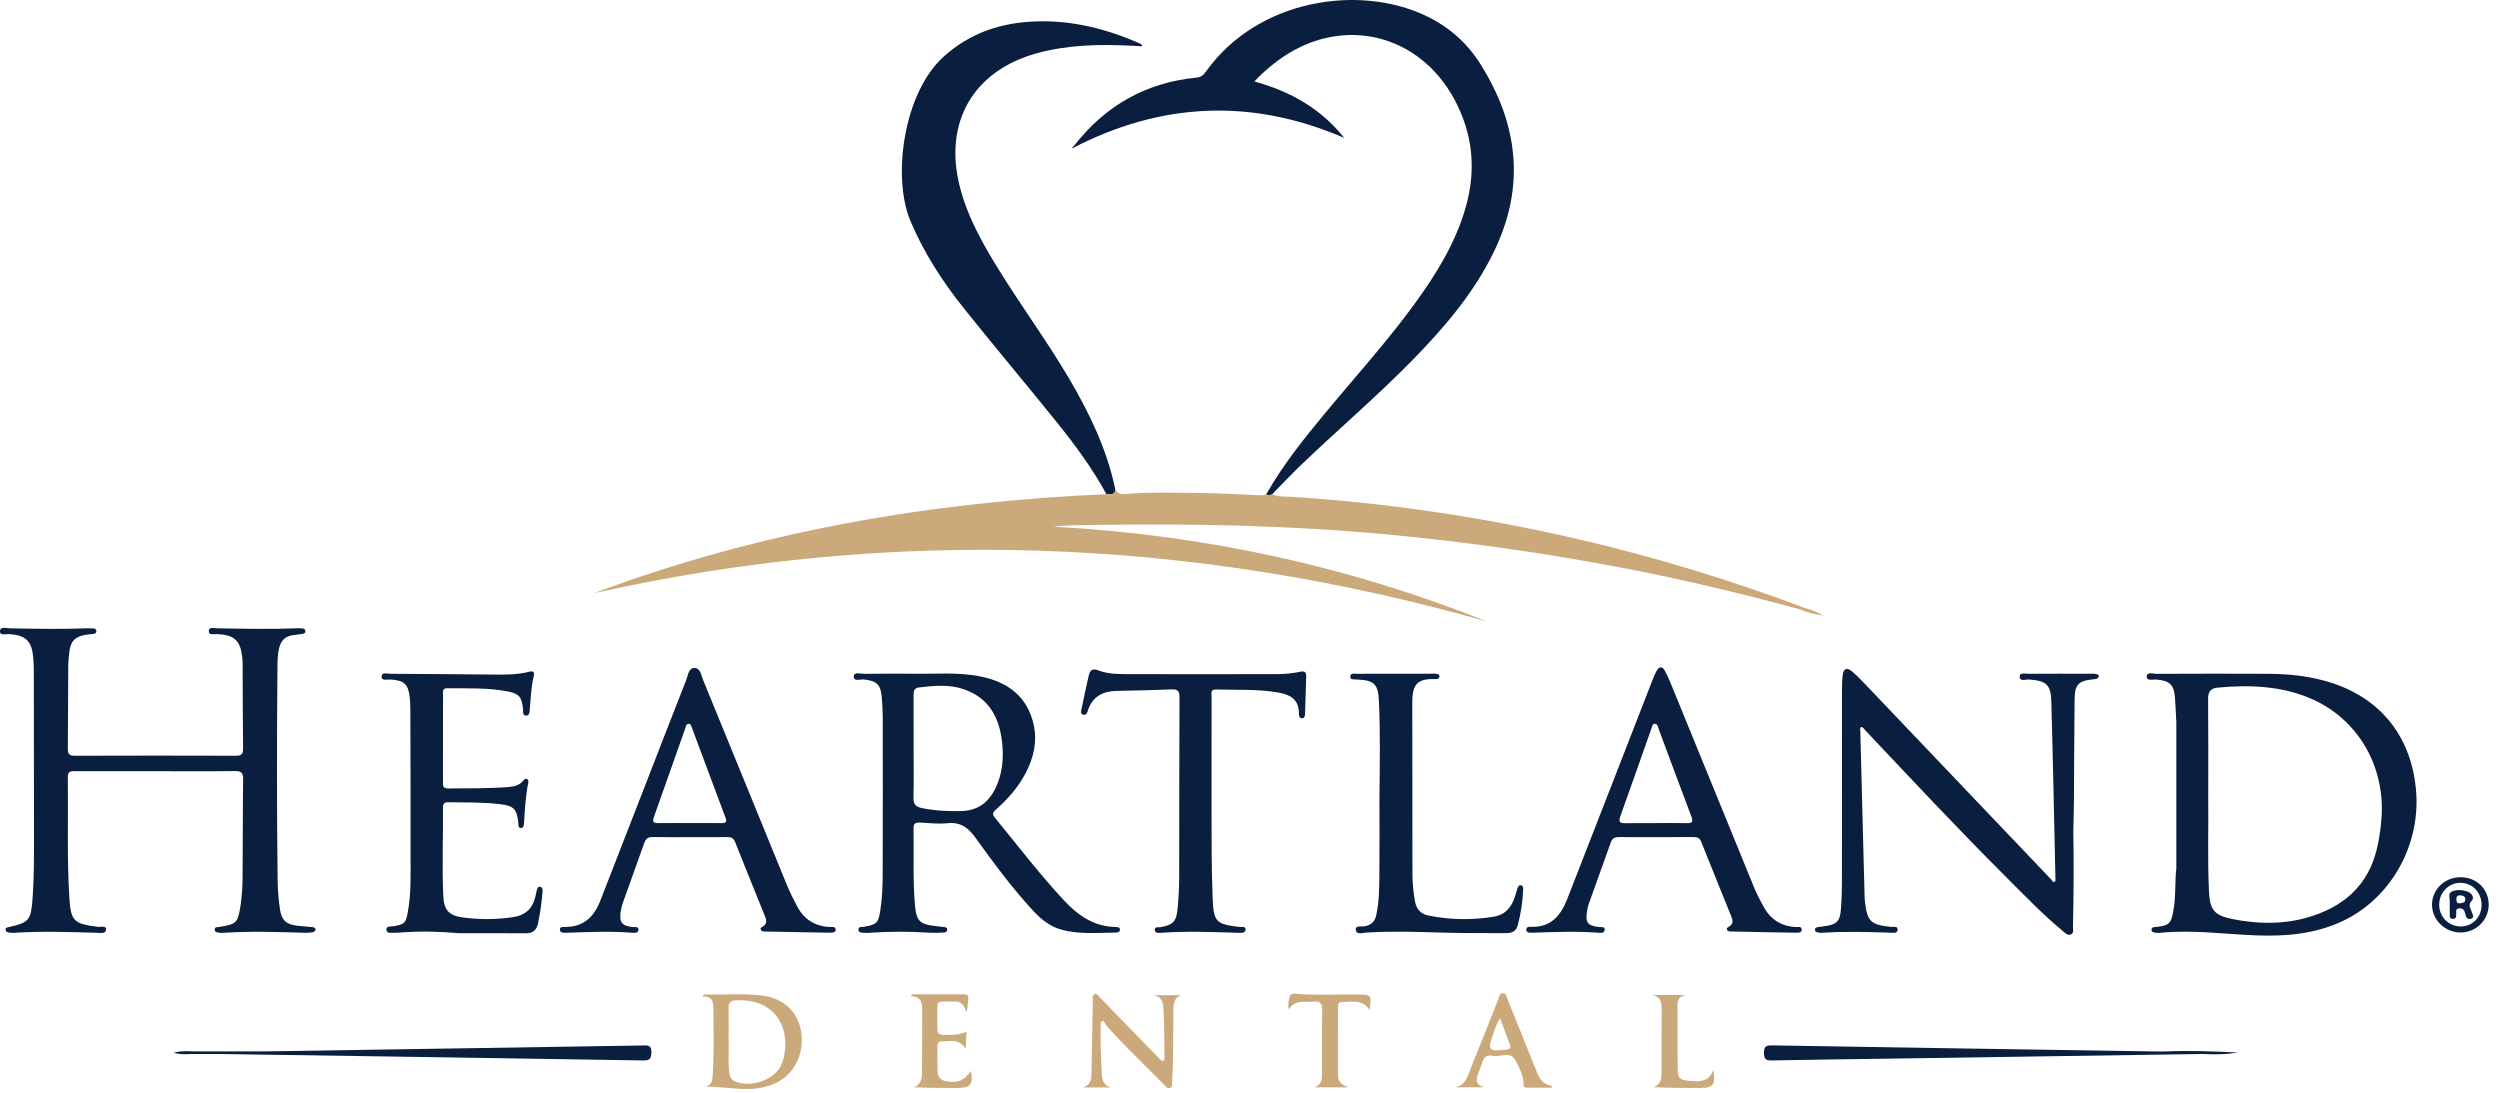 <svg width="167" height="73" viewBox="0 0 167 73" fill="none" xmlns="http://www.w3.org/2000/svg">
<g clip-path="url(#clip0_7306_5361)">
<g clip-path="url(#clip1_7306_5361)">
<path d="M71.786 9.692C71.725 9.768 71.597 9.837 71.63 9.907C77.603 6.806 83.649 6.56 89.791 9.21C88.282 7.299 86.234 6.11 83.796 5.444C83.952 5.279 84.058 5.158 84.174 5.049C84.646 4.602 85.144 4.187 85.682 3.821C89.769 1.037 94.809 2.282 97.153 6.638C98.394 8.945 98.623 11.348 97.909 13.849C97.216 16.275 95.903 18.376 94.43 20.387C92.595 22.89 90.513 25.191 88.534 27.577C87.104 29.302 85.703 31.049 84.591 33.005C84.723 33.154 84.856 33.075 84.989 33.005C85.615 32.369 86.225 31.717 86.869 31.099C89.363 28.704 92.003 26.465 94.418 23.988C96.476 21.878 98.385 19.651 99.709 16.986C100.7 14.991 101.246 12.895 101.102 10.645C100.953 8.333 100.127 6.264 98.917 4.319C98.007 2.857 96.772 1.776 95.219 1.042C90.799 -1.047 84.057 -0.086 80.577 4.753C80.413 4.981 80.261 5.151 79.932 5.184C76.571 5.51 73.864 7.036 71.788 9.691L71.786 9.692Z" fill="#0A1E3F"/>
<path d="M64.383 20.591C66.417 23.139 68.521 25.631 70.566 28.172C71.797 29.701 72.969 31.277 73.907 33.011C74.179 32.994 74.542 33.112 74.485 32.615C73.921 29.964 72.758 27.563 71.393 25.249C69.957 22.816 68.285 20.535 66.794 18.138C65.677 16.344 64.631 14.515 64.108 12.441C63.032 8.174 65.011 4.737 69.243 3.562C71.333 2.983 73.474 2.949 75.622 3.055C75.841 3.065 76.061 3.081 76.278 3.094C76.291 2.966 76.226 2.944 76.168 2.918C73.93 1.925 71.605 1.338 69.138 1.432C66.845 1.518 64.793 2.205 63.051 3.769C60.349 6.194 59.585 11.832 60.816 14.757C61.713 16.889 62.953 18.8 64.383 20.591Z" fill="#0A1E3F"/>
<path d="M15.685 51.508C16.105 51.504 16.246 51.606 16.24 52.047C16.212 54.254 16.226 56.462 16.203 58.668C16.197 59.283 16.157 59.903 16.065 60.511C15.888 61.664 15.79 61.737 14.642 61.921C14.521 61.941 14.346 61.902 14.343 62.087C14.34 62.284 14.521 62.289 14.663 62.309C14.743 62.32 14.825 62.32 14.905 62.314C16.755 62.19 18.604 62.258 20.453 62.312C20.597 62.316 20.744 62.297 20.885 62.271C20.982 62.254 21.078 62.194 21.073 62.08C21.066 61.958 20.959 61.941 20.858 61.931C20.535 61.901 20.212 61.876 19.89 61.842C19.131 61.761 18.807 61.486 18.7 60.732C18.611 60.107 18.554 59.473 18.546 58.842C18.486 54.022 18.495 49.201 18.535 44.382C18.538 44.024 18.561 43.668 18.64 43.318C18.751 42.826 19.026 42.504 19.546 42.433C19.738 42.407 19.931 42.379 20.123 42.354C20.254 42.338 20.406 42.33 20.395 42.153C20.385 41.983 20.232 41.979 20.101 41.97C20.037 41.966 19.972 41.964 19.906 41.967C18.106 42.04 16.305 42.001 14.505 41.971C14.304 41.968 13.948 41.854 13.945 42.158C13.942 42.464 14.297 42.346 14.5 42.356C15.659 42.411 16.065 42.783 16.184 43.931C16.197 44.059 16.207 44.19 16.208 44.319C16.217 46.218 16.215 48.117 16.237 50.016C16.241 50.384 16.118 50.483 15.761 50.483C12.174 50.472 8.586 50.472 5 50.484C4.634 50.485 4.526 50.372 4.53 50.011C4.551 48.193 4.545 46.376 4.558 44.558C4.56 44.218 4.592 43.877 4.634 43.539C4.722 42.828 4.996 42.541 5.694 42.409C5.868 42.376 6.048 42.371 6.225 42.348C6.347 42.333 6.454 42.28 6.435 42.136C6.421 42.028 6.332 41.98 6.224 41.977C6.11 41.974 5.997 41.965 5.883 41.969C4.147 42.036 2.411 42.005 0.676 41.973C0.436 41.969 0.001 41.817 -0.002 42.178C-0.005 42.486 0.424 42.34 0.659 42.359C1.725 42.447 2.127 42.833 2.216 43.903C2.238 44.178 2.257 44.454 2.258 44.729C2.265 48.381 2.268 52.032 2.271 55.684C2.272 57.161 2.281 58.638 2.167 60.112C2.062 61.47 1.927 61.627 0.6 61.926C0.504 61.948 0.392 61.951 0.372 62.066C0.348 62.212 0.469 62.264 0.578 62.29C0.687 62.315 0.804 62.32 0.916 62.313C2.765 62.192 4.614 62.258 6.463 62.311C6.692 62.318 7.065 62.39 7.083 62.105C7.102 61.8 6.728 61.936 6.533 61.912C4.926 61.711 4.731 61.523 4.635 59.99C4.465 57.298 4.567 54.604 4.53 51.911C4.525 51.516 4.732 51.513 5.019 51.514C6.805 51.52 8.59 51.517 10.376 51.517C12.145 51.517 13.915 51.53 15.685 51.508Z" fill="#0A1E3F"/>
<path d="M155.801 45.631C154.418 45.174 152.984 45.018 151.535 45.009C149.037 44.996 146.539 45.001 144.041 45.012C143.816 45.013 143.409 44.848 143.401 45.203C143.394 45.502 143.792 45.379 144.014 45.393C144.929 45.452 145.229 45.731 145.291 46.636C145.327 47.169 145.35 47.703 145.379 48.237V58.021C145.278 58.874 145.347 59.737 145.22 60.591C145.058 61.669 144.962 61.835 143.979 61.924C143.862 61.934 143.731 61.944 143.721 62.087C143.71 62.259 143.856 62.288 143.987 62.304C144.084 62.315 144.183 62.323 144.279 62.313C146.424 62.097 148.556 62.397 150.692 62.483C152.694 62.563 154.653 62.392 156.488 61.528C159.676 60.027 161.662 56.528 161.402 52.936C161.142 49.344 159.151 46.738 155.801 45.631ZM159.085 54.638C159.037 55.303 158.946 55.959 158.798 56.609C158.207 59.206 156.471 60.652 154.005 61.325C152.394 61.765 150.754 61.717 149.13 61.393C147.908 61.148 147.617 60.778 147.56 59.544C147.459 57.387 147.534 55.227 147.51 53.554C147.51 50.943 147.521 48.817 147.502 46.691C147.498 46.207 147.665 45.975 148.153 45.931C150.312 45.735 152.447 45.815 154.459 46.707C157.531 48.071 159.335 51.212 159.085 54.638Z" fill="#0A1E3F"/>
<path d="M121.432 62.289C121.527 62.307 121.626 62.317 121.723 62.31C123.247 62.21 124.771 62.251 126.296 62.306C126.477 62.313 126.755 62.364 126.761 62.098C126.766 61.839 126.492 61.934 126.335 61.918C124.962 61.779 124.736 61.564 124.576 60.213C124.565 60.117 124.558 60.02 124.556 59.922C124.459 56.239 124.363 52.558 124.27 48.875C124.267 48.772 124.215 48.649 124.323 48.561C124.46 48.569 124.508 48.686 124.582 48.764C127.656 52.021 130.713 55.295 133.883 58.46C135.169 59.743 136.423 61.061 137.827 62.221C137.975 62.344 138.141 62.51 138.342 62.421C138.534 62.336 138.486 62.119 138.473 61.943C138.523 59.814 138.535 57.684 138.497 55.554C138.511 54.907 138.533 54.259 138.538 53.612C138.555 51.291 138.555 48.97 138.585 46.65C138.597 45.733 138.874 45.472 139.77 45.385C139.881 45.374 140.006 45.37 140.095 45.317C140.244 45.227 140.241 45.091 140.068 45.036C139.934 44.993 139.78 45.006 139.634 45.006C138.271 45.004 136.908 44.999 135.545 45.009C135.32 45.011 134.925 44.902 134.916 45.174C134.903 45.557 135.316 45.375 135.536 45.391C136.684 45.474 136.996 45.719 137.028 46.859C137.139 50.833 137.216 54.808 137.305 58.782C137.306 58.846 137.301 58.911 137.149 58.926C137.127 58.894 137.088 58.82 137.032 58.762C132.881 54.401 128.73 50.041 124.574 45.684C124.295 45.391 124.013 45.095 123.701 44.838C123.376 44.571 123.156 44.654 123.097 45.067C123.045 45.435 123.046 45.812 123.045 46.184C123.042 50.452 123.045 54.72 123.041 58.989C123.041 59.572 123.018 60.158 122.974 60.739C122.912 61.539 122.695 61.755 121.913 61.867C121.752 61.89 121.591 61.91 121.43 61.933C121.329 61.948 121.236 61.983 121.237 62.107C121.237 62.228 121.332 62.271 121.429 62.289H121.432Z" fill="#0A1E3F"/>
<path d="M74.523 61.923C73.062 61.899 71.995 61.139 71.046 60.116C69.422 58.364 67.971 56.47 66.462 54.624C66.262 54.379 66.32 54.258 66.528 54.076C67.326 53.376 68.02 52.585 68.516 51.638C69.051 50.616 69.302 49.522 69.045 48.389C68.626 46.553 67.358 45.58 65.573 45.204C64.014 44.875 62.436 45.036 60.864 45.004C59.826 45.004 58.787 44.993 57.75 45.012C57.497 45.016 57.049 44.859 57.032 45.172C57.01 45.549 57.46 45.368 57.7 45.39C58.559 45.47 58.841 45.732 58.905 46.603C58.938 47.056 58.968 47.51 58.968 47.964C58.972 51.404 58.976 54.845 58.963 58.285C58.96 59.128 58.938 59.973 58.806 60.809C58.67 61.662 58.574 61.757 57.715 61.91C57.571 61.935 57.334 61.871 57.346 62.113C57.357 62.328 57.577 62.296 57.731 62.311C57.843 62.322 57.958 62.317 58.071 62.309C59.417 62.218 60.762 62.217 62.108 62.304C62.415 62.324 62.725 62.311 63.032 62.295C63.142 62.29 63.267 62.248 63.272 62.1C63.278 61.938 63.148 61.938 63.035 61.925C62.842 61.902 62.649 61.878 62.455 61.857C61.444 61.747 61.212 61.503 61.121 60.487C60.968 58.769 61.058 57.049 61.024 55.329C61.018 55.017 61.155 54.937 61.434 54.948C62.05 54.976 62.675 55.056 63.282 54.991C64.153 54.899 64.665 55.273 65.156 55.954C66.371 57.636 67.6 59.314 69.017 60.84C69.542 61.405 70.136 61.891 70.894 62.099C72.086 62.428 73.31 62.308 74.525 62.296C74.646 62.295 74.814 62.271 74.813 62.101C74.812 61.924 74.646 61.926 74.521 61.924L74.523 61.923ZM64.223 54.178C63.328 54.2 62.439 54.16 61.56 53.974C61.193 53.896 61.011 53.728 61.021 53.312C61.047 52.178 61.03 51.041 61.03 49.906C61.03 48.754 61.034 47.601 61.027 46.45C61.025 46.181 61.055 45.959 61.382 45.922C62.383 45.808 63.384 45.7 64.368 46.036C66.064 46.614 66.76 47.933 66.942 49.593C67.058 50.652 66.967 51.699 66.484 52.68C66.021 53.621 65.29 54.151 64.224 54.179L64.223 54.178Z" fill="#0A1E3F"/>
<path d="M55.386 61.922C54.409 61.861 53.695 61.395 53.244 60.536C52.996 60.063 52.755 59.583 52.552 59.089C50.691 54.54 48.841 49.986 46.974 45.44C46.846 45.129 46.796 44.624 46.398 44.621C45.987 44.618 45.958 45.127 45.834 45.44C44.852 47.929 43.889 50.426 42.92 52.922C41.98 55.341 41.038 57.759 40.097 60.178C39.684 61.24 38.988 61.916 37.778 61.919C37.628 61.919 37.387 61.889 37.403 62.111C37.418 62.342 37.669 62.312 37.836 62.308C39.312 62.26 40.788 62.191 42.264 62.309C42.417 62.321 42.639 62.329 42.65 62.115C42.662 61.863 42.425 61.943 42.282 61.929C41.54 61.853 41.352 61.617 41.465 60.875C41.492 60.7 41.532 60.523 41.591 60.356C42.074 58.996 42.567 57.639 43.049 56.279C43.146 56.007 43.314 55.911 43.6 55.916C44.428 55.931 45.256 55.921 46.084 55.921C46.912 55.921 47.74 55.927 48.569 55.917C48.821 55.914 48.993 55.971 49.098 56.232C49.763 57.905 50.441 59.573 51.115 61.243C51.216 61.491 51.226 61.717 50.974 61.888C50.897 61.939 50.77 61.976 50.819 62.097C50.867 62.214 50.998 62.224 51.112 62.226C52.541 62.254 53.969 62.284 55.397 62.305C55.565 62.307 55.829 62.316 55.823 62.097C55.817 61.861 55.548 61.931 55.386 61.922ZM48.204 54.984C47.49 54.974 46.776 54.981 46.062 54.981C45.364 54.981 44.666 54.973 43.968 54.984C43.657 54.989 43.566 54.902 43.679 54.584C44.382 52.615 45.071 50.641 45.77 48.67C45.815 48.542 45.828 48.347 46.011 48.351C46.158 48.355 46.187 48.526 46.23 48.643C46.975 50.633 47.711 52.624 48.461 54.612C48.572 54.903 48.496 54.988 48.202 54.984H48.204Z" fill="#0A1E3F"/>
<path d="M120.354 62.118C120.36 61.847 120.095 61.934 119.942 61.926C118.964 61.869 118.255 61.401 117.797 60.548C117.575 60.134 117.351 59.718 117.174 59.284C115.33 54.782 113.496 50.277 111.656 45.773C111.522 45.443 111.378 45.115 111.21 44.801C111.046 44.495 110.832 44.508 110.668 44.802C110.535 45.041 110.436 45.302 110.335 45.558C109.453 47.824 108.574 50.091 107.691 52.357C106.691 54.925 105.688 57.493 104.688 60.062C104.27 61.137 103.629 61.922 102.351 61.914C102.204 61.914 101.96 61.875 101.958 62.091C101.956 62.332 102.207 62.311 102.374 62.307C103.85 62.259 105.326 62.191 106.802 62.31C106.959 62.323 107.175 62.329 107.192 62.122C107.215 61.868 106.976 61.946 106.834 61.929C106.046 61.842 105.882 61.629 106.02 60.844C106.045 60.701 106.068 60.554 106.117 60.417C106.612 59.028 107.116 57.642 107.609 56.251C107.711 55.963 107.914 55.914 108.181 55.917C108.993 55.925 109.804 55.92 110.616 55.92C111.444 55.92 112.271 55.924 113.099 55.917C113.345 55.915 113.53 55.952 113.637 56.22C114.309 57.908 114.995 59.589 115.673 61.274C115.765 61.503 115.764 61.717 115.534 61.879C115.46 61.931 115.327 61.959 115.354 62.079C115.383 62.211 115.516 62.222 115.628 62.224C117.072 62.254 118.516 62.285 119.96 62.305C120.109 62.307 120.35 62.316 120.356 62.118H120.354ZM112.659 54.986C111.978 54.97 111.297 54.981 110.615 54.981V54.986C109.934 54.986 109.252 54.977 108.571 54.99C108.226 54.996 108.098 54.916 108.233 54.541C108.935 52.59 109.618 50.632 110.31 48.678C110.358 48.544 110.38 48.351 110.549 48.35C110.718 48.349 110.743 48.544 110.792 48.675C111.524 50.635 112.244 52.597 112.987 54.551C113.132 54.932 113.003 54.994 112.659 54.986Z" fill="#0A1E3F"/>
<path d="M26.082 45.39C27.007 45.452 27.282 45.697 27.375 46.622C27.404 46.896 27.41 47.172 27.411 47.448C27.418 50.629 27.435 53.81 27.424 56.991C27.419 58.32 27.484 59.655 27.233 60.972C27.099 61.678 27.025 61.734 26.302 61.872C26.125 61.906 25.784 61.822 25.817 62.124C25.845 62.386 26.152 62.299 26.351 62.307C26.496 62.312 26.643 62.3 26.788 62.289C28.086 62.193 29.384 62.222 30.68 62.339C32.157 62.339 33.633 62.333 35.11 62.343C35.57 62.346 35.838 62.157 35.936 61.699C36.087 61 36.179 60.293 36.24 59.583C36.252 59.443 36.258 59.257 36.063 59.237C35.894 59.219 35.888 59.398 35.847 59.513C35.819 59.588 35.815 59.671 35.798 59.751C35.606 60.682 35.145 61.138 34.21 61.274C33.129 61.43 32.04 61.431 30.958 61.292C30.008 61.171 29.662 60.823 29.614 59.876C29.515 57.897 29.61 55.916 29.59 53.937C29.587 53.689 29.691 53.584 29.939 53.589C31.107 53.609 32.278 53.581 33.439 53.723C34.344 53.834 34.527 54.063 34.624 54.967C34.639 55.104 34.597 55.304 34.797 55.309C34.986 55.314 34.996 55.118 35.005 54.978C35.06 54.088 35.106 53.195 35.284 52.317C35.303 52.219 35.319 52.113 35.222 52.053C35.09 51.971 35.006 52.089 34.939 52.167C34.684 52.465 34.336 52.543 33.978 52.572C32.634 52.678 31.286 52.654 29.94 52.669C29.694 52.672 29.581 52.575 29.59 52.323C29.6 52.047 29.59 51.772 29.59 51.496C29.59 49.809 29.588 48.12 29.594 46.433C29.594 46.24 29.523 45.97 29.865 45.974C31.227 45.992 32.595 45.926 33.941 46.193C34.684 46.34 34.853 46.566 34.939 47.355C34.956 47.52 34.889 47.78 35.117 47.802C35.386 47.827 35.37 47.548 35.388 47.371C35.459 46.629 35.48 45.881 35.657 45.152C35.723 44.88 35.616 44.803 35.34 44.874C34.676 45.045 33.994 45.069 33.31 45.063C30.908 45.041 28.506 45.02 26.104 45.01C25.887 45.01 25.504 44.876 25.492 45.181C25.48 45.512 25.868 45.376 26.084 45.39H26.082Z" fill="#0A1E3F"/>
<path d="M86.873 44.869C86.363 44.977 85.845 45.03 85.325 45.031C82.046 45.036 78.767 45.042 75.488 45.032C74.776 45.031 74.046 45.043 73.371 44.781C72.947 44.617 72.802 44.797 72.723 45.147C72.559 45.874 72.4 46.603 72.251 47.334C72.221 47.479 72.141 47.69 72.37 47.743C72.584 47.793 72.632 47.578 72.68 47.435C72.993 46.518 73.677 46.17 74.592 46.152C75.809 46.127 77.026 46.107 78.242 46.054C78.657 46.035 78.793 46.133 78.79 46.58C78.769 50.605 78.78 54.631 78.769 58.657C78.767 59.338 78.727 60.02 78.664 60.698C78.583 61.57 78.36 61.785 77.516 61.935C77.374 61.961 77.124 61.879 77.141 62.119C77.157 62.356 77.406 62.322 77.572 62.31C79.292 62.194 81.011 62.257 82.731 62.312C82.921 62.318 83.195 62.34 83.201 62.095C83.208 61.846 82.931 61.937 82.772 61.918C81.207 61.728 81.07 61.579 81.004 59.973C81.004 59.956 81.003 59.941 81.002 59.924C80.916 57.734 80.939 55.542 80.931 53.908C80.931 51.079 80.929 48.806 80.934 46.534C80.934 46.33 80.836 46.05 81.225 46.06C82.619 46.098 84.02 46.017 85.401 46.264C86.128 46.394 86.757 46.675 86.768 47.633C86.769 47.764 86.771 47.974 86.956 47.982C87.18 47.991 87.174 47.776 87.18 47.621C87.21 46.811 87.223 45.999 87.253 45.188C87.264 44.898 87.143 44.811 86.871 44.87L86.873 44.869Z" fill="#0A1E3F"/>
<path d="M101.613 59.138C101.426 59.098 101.388 59.273 101.344 59.415C101.267 59.661 101.201 59.913 101.101 60.152C100.861 60.73 100.441 61.124 99.815 61.229C98.346 61.475 96.875 61.453 95.413 61.158C94.897 61.053 94.609 60.718 94.517 60.193C94.411 59.583 94.353 58.97 94.351 58.354C94.343 54.573 94.34 50.791 94.34 47.01C94.34 45.889 94.52 45.326 95.808 45.362C95.943 45.366 96.148 45.383 96.154 45.188C96.16 44.989 95.958 45.02 95.819 45.003C95.787 44.999 95.754 45.003 95.721 45.003C94.034 45.003 92.347 45.001 90.659 45.008C90.485 45.008 90.2 44.928 90.198 45.203C90.196 45.432 90.463 45.373 90.632 45.392C90.647 45.394 90.664 45.392 90.68 45.394C91.806 45.445 92.06 45.702 92.112 46.834C92.211 49.008 92.167 51.182 92.147 53.357C92.147 55.061 92.159 56.765 92.142 58.469C92.133 59.359 92.125 60.252 91.933 61.132C91.835 61.577 91.598 61.791 91.158 61.876C90.949 61.916 90.533 61.801 90.564 62.103C90.601 62.47 91.018 62.313 91.259 62.298C92.947 62.191 94.632 62.246 96.32 62.298C97.746 62.343 99.175 62.324 100.603 62.334C100.979 62.337 101.27 62.222 101.381 61.819C101.592 61.05 101.708 60.266 101.745 59.47C101.751 59.342 101.765 59.17 101.613 59.138Z" fill="#0A1E3F"/>
<path d="M164.371 58.598C163.302 58.597 162.449 59.422 162.459 60.449C162.468 61.45 163.318 62.279 164.348 62.29C165.397 62.302 166.25 61.461 166.246 60.421C166.242 59.387 165.431 58.599 164.371 58.598ZM164.395 61.887C163.582 61.897 162.943 61.263 162.938 60.441C162.934 59.639 163.551 58.986 164.324 58.973C165.133 58.96 165.758 59.59 165.768 60.426C165.778 61.248 165.187 61.876 164.395 61.887Z" fill="#0A1E3F"/>
<path d="M42.908 69.838C34.5 69.971 26.092 70.103 17.683 70.234C16.124 70.234 14.566 70.234 13.008 70.235C12.535 70.216 12.062 70.188 11.596 70.327C12.003 70.438 12.413 70.433 12.825 70.406C13.409 70.406 13.993 70.406 14.576 70.405C24.039 70.546 33.503 70.684 42.966 70.838C43.401 70.845 43.497 70.728 43.513 70.305C43.532 69.779 43.242 69.832 42.907 69.837L42.908 69.838Z" fill="#0A1E3F"/>
<path d="M144.6 70.238C144.422 70.238 144.244 70.241 144.064 70.238C135.498 70.106 126.93 69.974 118.363 69.831C117.971 69.824 117.833 69.915 117.833 70.331C117.833 70.742 117.956 70.846 118.358 70.838C121.019 70.784 123.68 70.754 126.341 70.715C133.269 70.613 140.198 70.509 147.127 70.406C147.929 70.454 148.728 70.43 149.524 70.311C147.882 70.226 146.242 70.17 144.6 70.238Z" fill="#0A1E3F"/>
<path d="M165.117 60.16C165.31 59.96 165.112 59.658 164.827 59.557C164.483 59.437 164.096 59.41 163.778 59.557C163.481 59.695 163.693 60.056 163.64 60.312C163.63 60.358 163.639 60.409 163.639 60.458H163.641C163.641 60.653 163.636 60.847 163.643 61.041C163.648 61.196 163.608 61.386 163.869 61.38C164.091 61.374 164.06 61.217 164.077 61.072C164.097 60.918 163.987 60.683 164.289 60.675C164.531 60.669 164.638 60.821 164.676 61.032C164.72 61.268 164.823 61.468 165.087 61.365C165.328 61.27 165.144 61.058 165.11 60.914C165.051 60.66 164.823 60.467 165.118 60.16L165.117 60.16ZM164.38 60.336C164.162 60.37 164.087 60.279 164.088 60.1C164.088 59.946 164.102 59.805 164.307 59.809C164.492 59.813 164.675 59.84 164.682 60.076C164.688 60.29 164.507 60.309 164.38 60.336Z" fill="#0A1E3F"/>
<path d="M50.897 66.504C49.618 66.349 48.336 66.46 47.056 66.437C47.012 66.437 46.955 66.45 46.972 66.576C47.629 66.526 47.661 67.002 47.657 67.478C47.646 68.938 47.715 70.399 47.604 71.857C47.579 72.187 47.549 72.488 47.119 72.599C48.218 72.571 49.275 72.806 50.342 72.728C50.861 72.691 51.366 72.567 51.841 72.339C53.07 71.748 53.749 70.363 53.514 68.915C53.295 67.563 52.325 66.677 50.897 66.504ZM52.239 71.028C51.852 72.123 50.115 72.728 49.049 72.21C48.829 72.103 48.761 71.926 48.728 71.705C48.607 70.914 48.708 70.119 48.671 69.527C48.671 68.661 48.679 67.997 48.668 67.332C48.663 66.982 48.819 66.839 49.16 66.822C52.043 66.679 52.935 69.057 52.239 71.028Z" fill="#CBA97B"/>
<path d="M77.719 67.412C77.778 68.335 77.772 69.259 77.781 70.183C77.782 70.416 77.833 70.658 77.736 70.889C77.504 70.851 77.414 70.682 77.294 70.559C76.026 69.259 74.763 67.953 73.495 66.652C73.389 66.543 73.296 66.339 73.114 66.413C72.935 66.486 73.002 66.697 72.999 66.851C72.967 68.407 72.937 69.963 72.914 71.521C72.907 71.998 72.929 72.477 72.321 72.644H74.201C73.68 72.483 73.612 72.095 73.597 71.662C73.579 71.111 73.539 70.561 73.527 70.01C73.514 69.438 73.524 68.866 73.524 68.294L73.708 68.188C73.808 68.335 73.891 68.497 74.009 68.627C75.192 69.94 76.475 71.158 77.714 72.417C77.837 72.542 77.966 72.735 78.151 72.677C78.362 72.611 78.282 72.373 78.294 72.206C78.408 70.635 78.347 69.06 78.382 67.489C78.391 67.065 78.405 66.645 78.913 66.479H77.047C77.606 66.573 77.689 66.932 77.719 67.412Z" fill="#CBA97B"/>
<path d="M102.622 71.52C102.002 69.969 101.383 68.42 100.75 66.874C100.668 66.675 100.639 66.348 100.396 66.343C100.142 66.337 100.124 66.666 100.044 66.864C99.438 68.367 98.844 69.876 98.242 71.38C98.036 71.894 97.911 72.482 97.224 72.63H99.101C98.514 72.419 98.617 72.083 98.73 71.751C98.829 71.46 98.956 71.178 99.049 70.884C99.155 70.548 99.411 70.466 99.699 70.526C100.218 70.634 100.903 70.184 101.241 70.837C101.501 71.339 101.786 71.873 101.773 72.478C101.769 72.661 101.884 72.654 101.993 72.655C102.541 72.66 103.09 72.657 103.638 72.657C103.652 72.617 103.665 72.577 103.678 72.536C103.051 72.465 102.82 72.012 102.622 71.518V71.52ZM100.619 70.115C99.419 70.254 99.348 70.173 99.754 69.045C99.868 68.727 99.947 68.393 100.204 68.014C100.446 68.661 100.656 69.219 100.864 69.777C100.954 70.016 100.849 70.088 100.619 70.115Z" fill="#CBA97B"/>
<path d="M63.243 72.232C62.864 72.172 62.647 71.976 62.635 71.597C62.616 71.029 62.619 70.462 62.621 69.895C62.621 69.72 62.685 69.554 62.891 69.558C63.46 69.571 64.11 69.355 64.503 70.073C64.522 69.711 64.543 69.349 64.566 68.923C64.038 69.149 63.539 69.141 63.039 69.136C62.764 69.133 62.611 69.029 62.614 68.736C62.618 68.249 62.612 67.763 62.615 67.277C62.616 67.109 62.642 66.926 62.853 66.913C63.175 66.894 63.501 66.914 63.824 66.906C64.223 66.895 64.395 67.174 64.582 67.628C64.631 67.213 64.662 66.961 64.689 66.709C64.711 66.494 64.591 66.422 64.395 66.422C63.231 66.423 62.066 66.422 60.901 66.422C60.885 66.464 60.869 66.506 60.852 66.548C61.404 66.566 61.609 66.854 61.604 67.359C61.59 68.737 61.606 70.115 61.592 71.493C61.588 71.93 61.606 72.401 61.053 72.629C62.057 72.675 63.027 72.674 63.998 72.675C64.824 72.675 65.04 72.388 64.852 71.537C64.386 72.199 64.01 72.351 63.242 72.23L63.243 72.232Z" fill="#CBA97B"/>
<path d="M90.683 66.43C89.29 66.418 87.896 66.497 86.504 66.38C86.306 66.363 86.193 66.407 86.146 66.602C86.08 66.864 86.018 67.126 86.096 67.426C86.35 66.996 86.73 66.907 87.162 66.92C87.356 66.925 87.553 66.929 87.746 66.911C88.155 66.87 88.328 67.013 88.32 67.454C88.298 68.864 88.312 70.274 88.307 71.685C88.306 72.08 88.289 72.475 87.796 72.634H90.075C89.688 72.492 89.382 72.328 89.385 71.837C89.394 70.329 89.38 68.822 89.378 67.314C89.378 67.15 89.388 66.941 89.597 66.939C90.268 66.932 91.004 66.716 91.485 67.463C91.644 66.461 91.616 66.439 90.683 66.43Z" fill="#CBA97B"/>
<path d="M113.098 72.223C113 72.219 112.904 72.204 112.807 72.196C112.194 72.138 112.077 72.03 112.071 71.41C112.057 70.128 112.057 68.846 112.06 67.563C112.061 67.113 111.945 66.588 112.616 66.464H110.379C110.999 66.596 111.002 67.051 110.999 67.526C110.99 68.889 110.994 70.254 110.988 71.617C110.986 72.025 110.972 72.435 110.459 72.624C111.522 72.675 112.554 72.675 113.587 72.675C114.442 72.675 114.63 72.431 114.435 71.469C114.212 72.206 113.669 72.244 113.098 72.223Z" fill="#CBA97B"/>
<path d="M120.553 40.609C115.6 38.745 110.548 37.203 105.391 36.01C99.046 34.541 92.625 33.583 86.122 33.179C85.745 33.155 85.341 33.212 84.986 33.005C84.854 33.075 84.72 33.153 84.588 33.005C84.425 33.1 84.25 33.088 84.069 33.08C82.843 33.027 81.616 32.946 80.389 32.935C78.643 32.921 76.896 32.857 75.152 32.998C74.823 33.025 74.585 32.956 74.484 32.616C74.541 33.112 74.178 32.995 73.906 33.011C62.164 33.525 50.705 35.488 39.671 39.626C59.723 35.141 79.603 35.927 99.338 41.519C90.039 37.804 80.384 35.719 70.375 35.182C71.307 35.067 72.229 35.079 73.152 35.065C79.695 34.968 86.228 35.092 92.751 35.71C97.829 36.19 102.871 36.898 107.882 37.838C112.047 38.618 116.169 39.598 120.259 40.71C120.74 40.926 121.25 41.036 121.77 41.122C121.395 40.873 120.98 40.726 120.553 40.609Z" fill="#CBA97B"/>
</g>
</g>
<defs>
<clipPath id="clip0_7306_5361">
<rect width="166.246" height="72.744" fill="white"/>
</clipPath>
<clipPath id="clip1_7306_5361">
<rect width="166.246" height="72.744" fill="white"/>
</clipPath>
</defs>
</svg>
